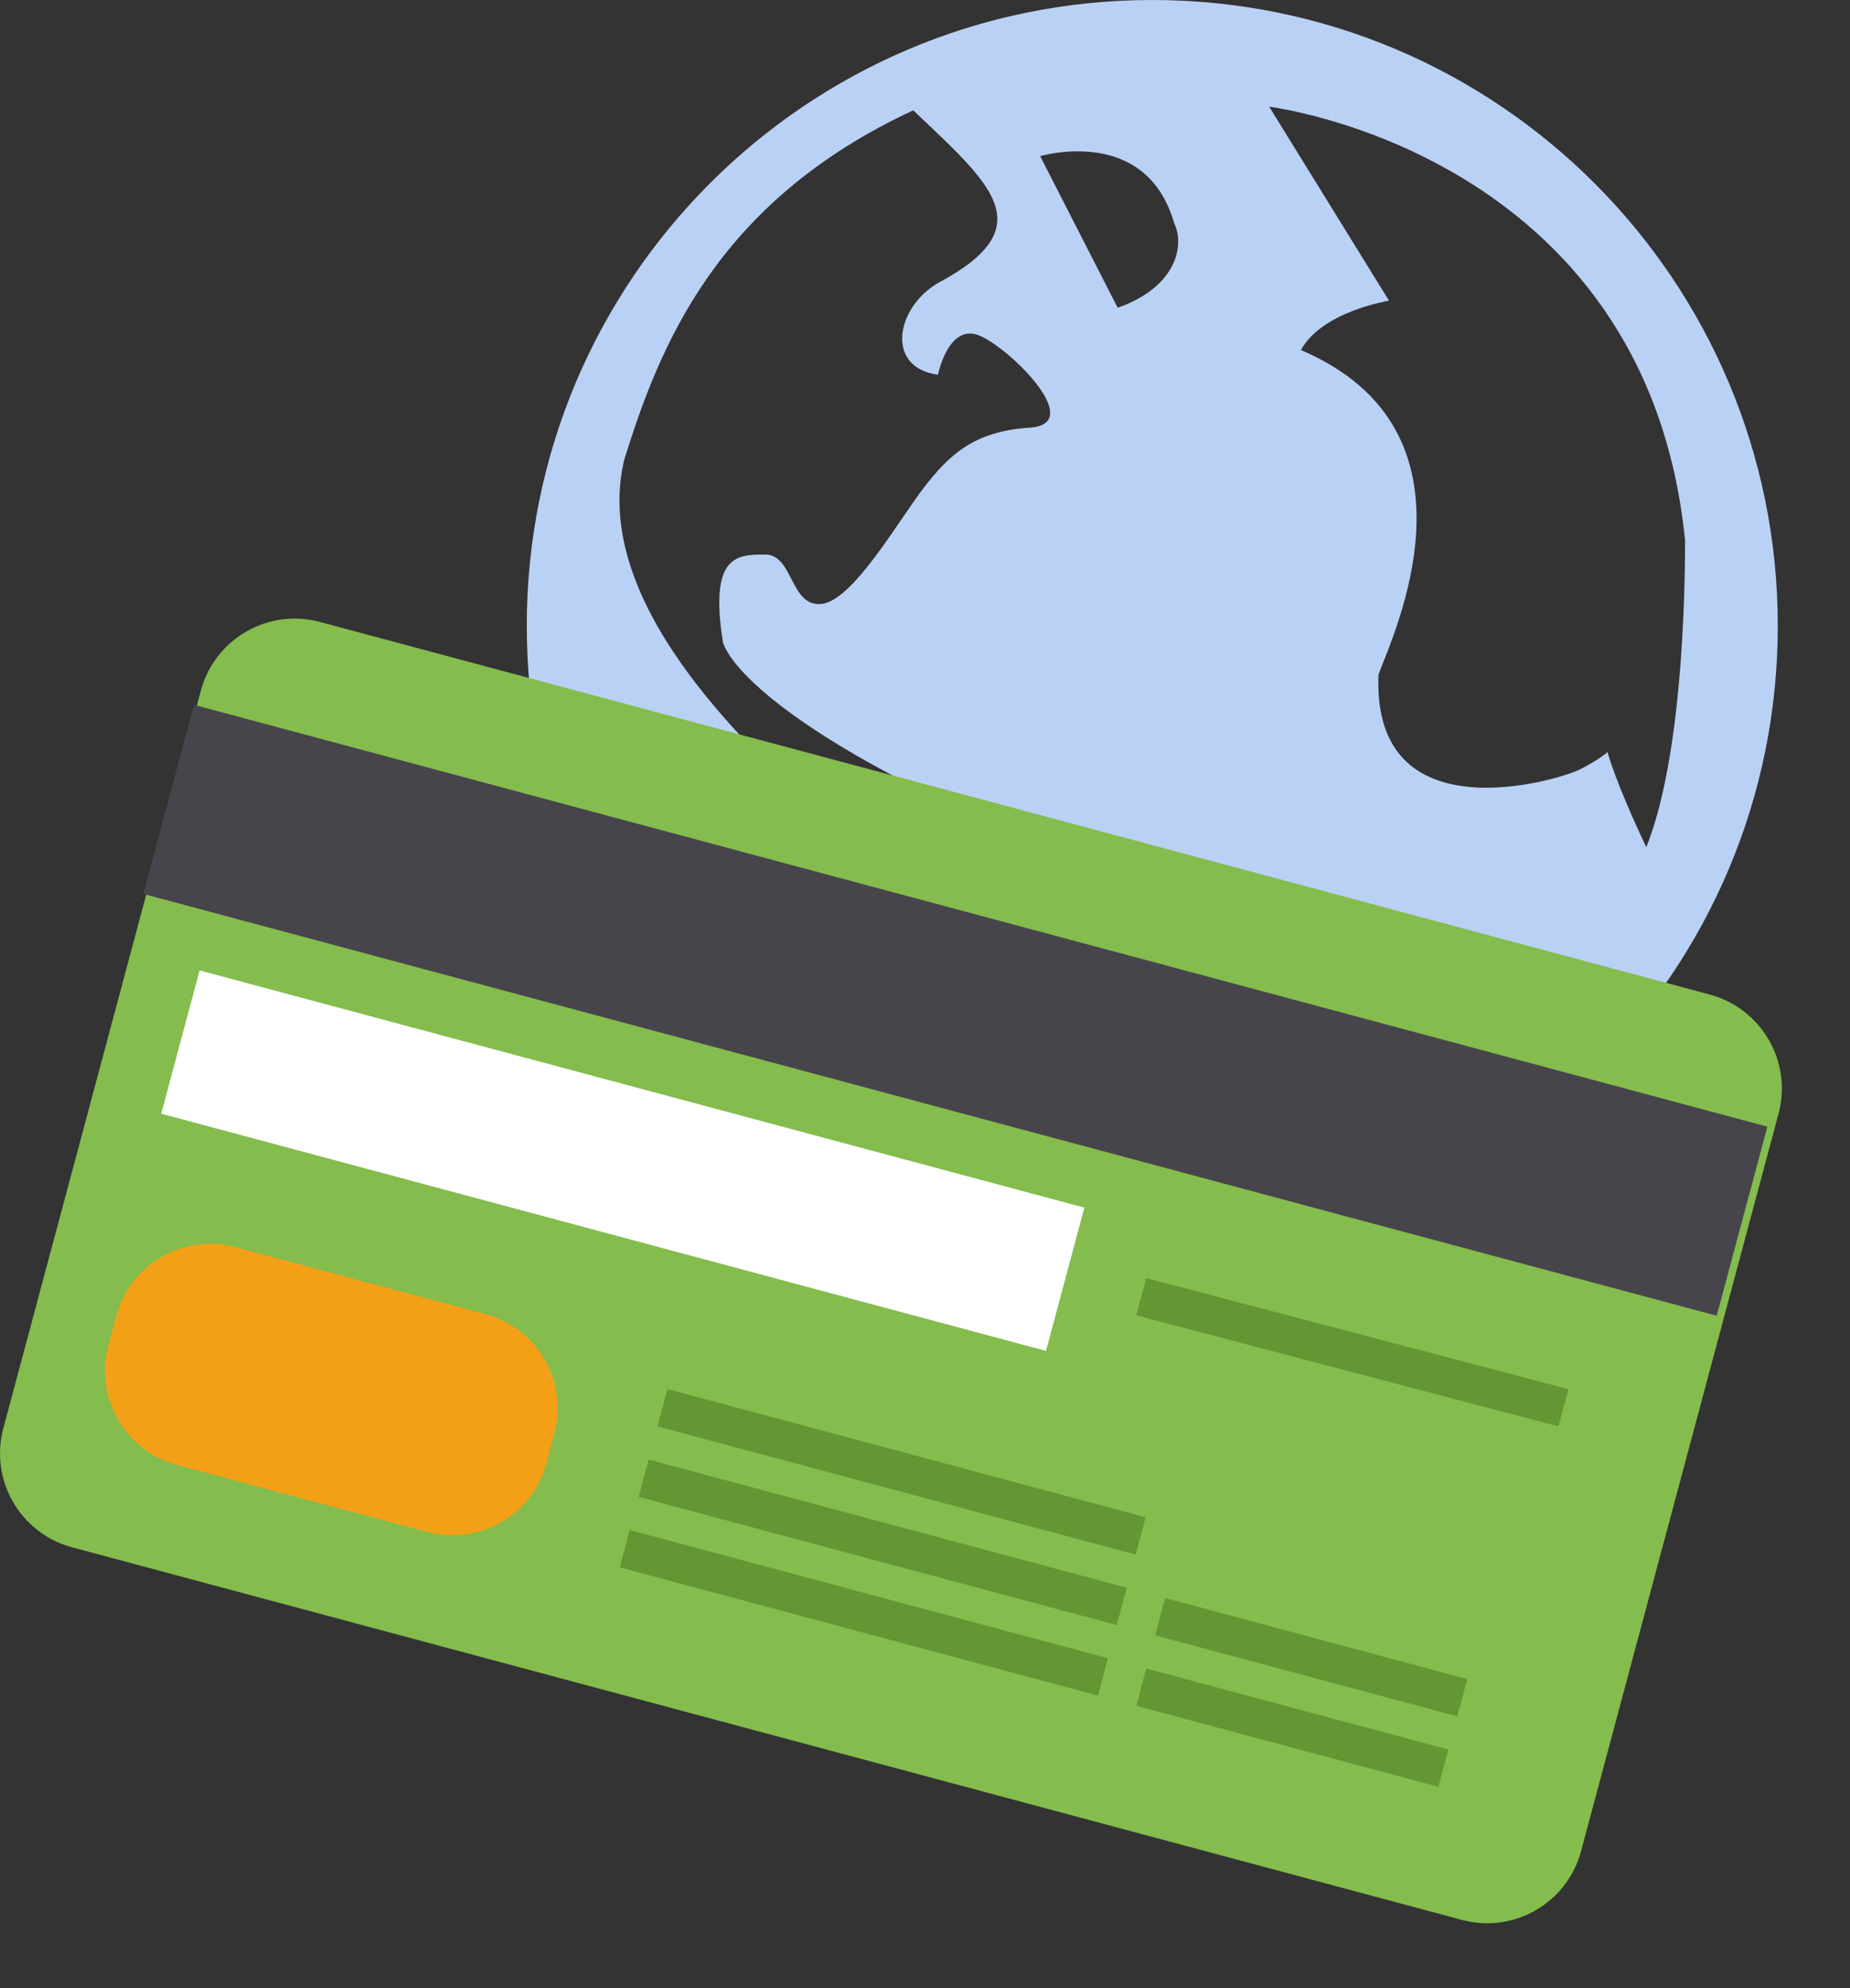 <?xml version="1.0" encoding="UTF-8" standalone="no"?><!DOCTYPE svg PUBLIC "-//W3C//DTD SVG 1.1//EN" "http://www.w3.org/Graphics/SVG/1.1/DTD/svg11.dtd"><svg width="100%" height="100%" viewBox="0 0 27 29" version="1.1" xmlns="http://www.w3.org/2000/svg" xmlns:xlink="http://www.w3.org/1999/xlink" xml:space="preserve" xmlns:serif="http://www.serif.com/" style="fill-rule:evenodd;clip-rule:evenodd;stroke-linejoin:round;stroke-miterlimit:2;"><rect x="0" y="0" width="27" height="29" fill="#333333" stroke="none"/><g><path id="Shape-806" serif:id="Shape 806" d="M16.817,0c-5.042,0 -9.129,4.087 -9.129,9.129c-0,5.042 4.087,9.129 9.129,9.129c5.042,0 9.129,-4.087 9.129,-9.129c-0,-5.042 -4.087,-9.129 -9.129,-9.129Zm0.319,3.255c0.154,0.308 0.051,0.926 -0.824,1.234l-1.131,-2.211c-0,-0 1.543,-0.463 1.955,0.977Zm-2.521,13.423c-0.617,0.051 -1.388,0.206 -1.594,-2.16c-0.308,-0.514 -0.874,-0.669 -1.44,-0.772c-0.566,-0.102 -0.669,-1.285 -0,-2.211c-0.566,-0.617 -2.983,-2.726 -2.469,-4.835c0.514,-1.645 1.337,-3.754 4.217,-5.091c1.132,1.08 1.904,1.697 0.36,2.52c-0.617,0.36 -0.771,1.234 0,1.337c0,0 0.155,-0.772 0.618,-0.566c0.462,0.206 1.542,1.287 0.72,1.338c-0.823,0.052 -1.183,0.411 -1.543,0.874c-0.36,0.463 -1.029,1.645 -1.492,1.697c-0.463,0.051 -0.411,-0.72 -0.823,-0.72c-0.411,0 -0.822,0 -0.617,1.286c0.257,0.72 2.469,2.366 7.406,3.909c0.052,0.257 -0.566,3.137 -3.343,3.394Zm8.846,-5.709c0,-0 -0.103,0.103 -0.411,0.258c-0.309,0.154 -3.034,0.977 -2.931,-1.389c0.205,-0.566 1.645,-3.548 -1.132,-4.732c0.308,-0.566 1.285,-0.72 1.285,-0.72l-1.748,-2.829c-0,0 5.503,0.669 6.069,6.326c-0,0.874 -0.051,3.189 -0.566,4.475c-0.463,-0.977 -0.566,-1.389 -0.566,-1.389Z" style="fill:#bad1f6;fill-rule:nonzero;"/><g id="karta"><path id="Shape-1142" serif:id="Shape 1142" d="M4.669,9.072l20.284,5.435c0.757,0.203 1.207,0.981 1.004,1.738l-2.882,10.757c-0.203,0.757 -0.981,1.206 -1.738,1.003l-20.285,-5.435c-0.757,-0.203 -1.206,-0.981 -1.003,-1.738l2.882,-10.757c0.203,-0.757 0.981,-1.206 1.738,-1.003Z" style="fill:#84bc4d;"/><path id="Shape-1143" serif:id="Shape 1143" d="M2.831,10.281l22.963,6.153l-0.739,2.758l-22.963,-6.153l0.739,-2.758Z" style="fill:#47454b;"/><path id="Shape-1144" serif:id="Shape 1144" d="M2.913,14.155l12.913,3.46l-0.56,2.09l-12.913,-3.46l0.56,-2.09Z" style="fill:#fff;"/><path id="Shape-1146-copy-5" serif:id="Shape 1146 copy 5" d="M16.729,18.643l6.162,1.62l-0.146,0.543l-6.161,-1.62l0.145,-0.543Z" style="fill:#649633;"/><path id="Shape-1145" serif:id="Shape 1145" d="M3.435,18.192l3.652,0.978c0.757,0.203 1.206,0.981 1.003,1.738l-0.116,0.435c-0.203,0.757 -0.981,1.206 -1.738,1.003l-3.652,-0.978c-0.757,-0.203 -1.207,-0.981 -1.004,-1.738l0.117,-0.435c0.202,-0.757 0.981,-1.206 1.738,-1.003Z" style="fill:#f4a017;"/><path id="Shape-1146" serif:id="Shape 1146" d="M9.742,20.262l6.978,1.87l-0.145,0.544l-6.979,-1.87l0.146,-0.544Z" style="fill:#649633;"/><path id="Shape-1146-copy" serif:id="Shape 1146 copy" d="M9.466,21.29l6.979,1.87l-0.146,0.544l-6.979,-1.87l0.146,-0.544Z" style="fill:#649633;"/><path id="Shape-1146-copy-2" serif:id="Shape 1146 copy 2" d="M17.005,23.31l4.409,1.182l-0.146,0.543l-4.409,-1.181l0.146,-0.544Z" style="fill:#649633;"/><path id="Shape-1146-copy-3" serif:id="Shape 1146 copy 3" d="M9.191,22.318l6.978,1.87l-0.145,0.544l-6.979,-1.87l0.146,-0.544Z" style="fill:#649633;"/><path id="Shape-1146-copy-4" serif:id="Shape 1146 copy 4" d="M16.729,24.338l4.409,1.182l-0.145,0.543l-4.409,-1.181l0.145,-0.544Z" style="fill:#649633;"/></g></g></svg>